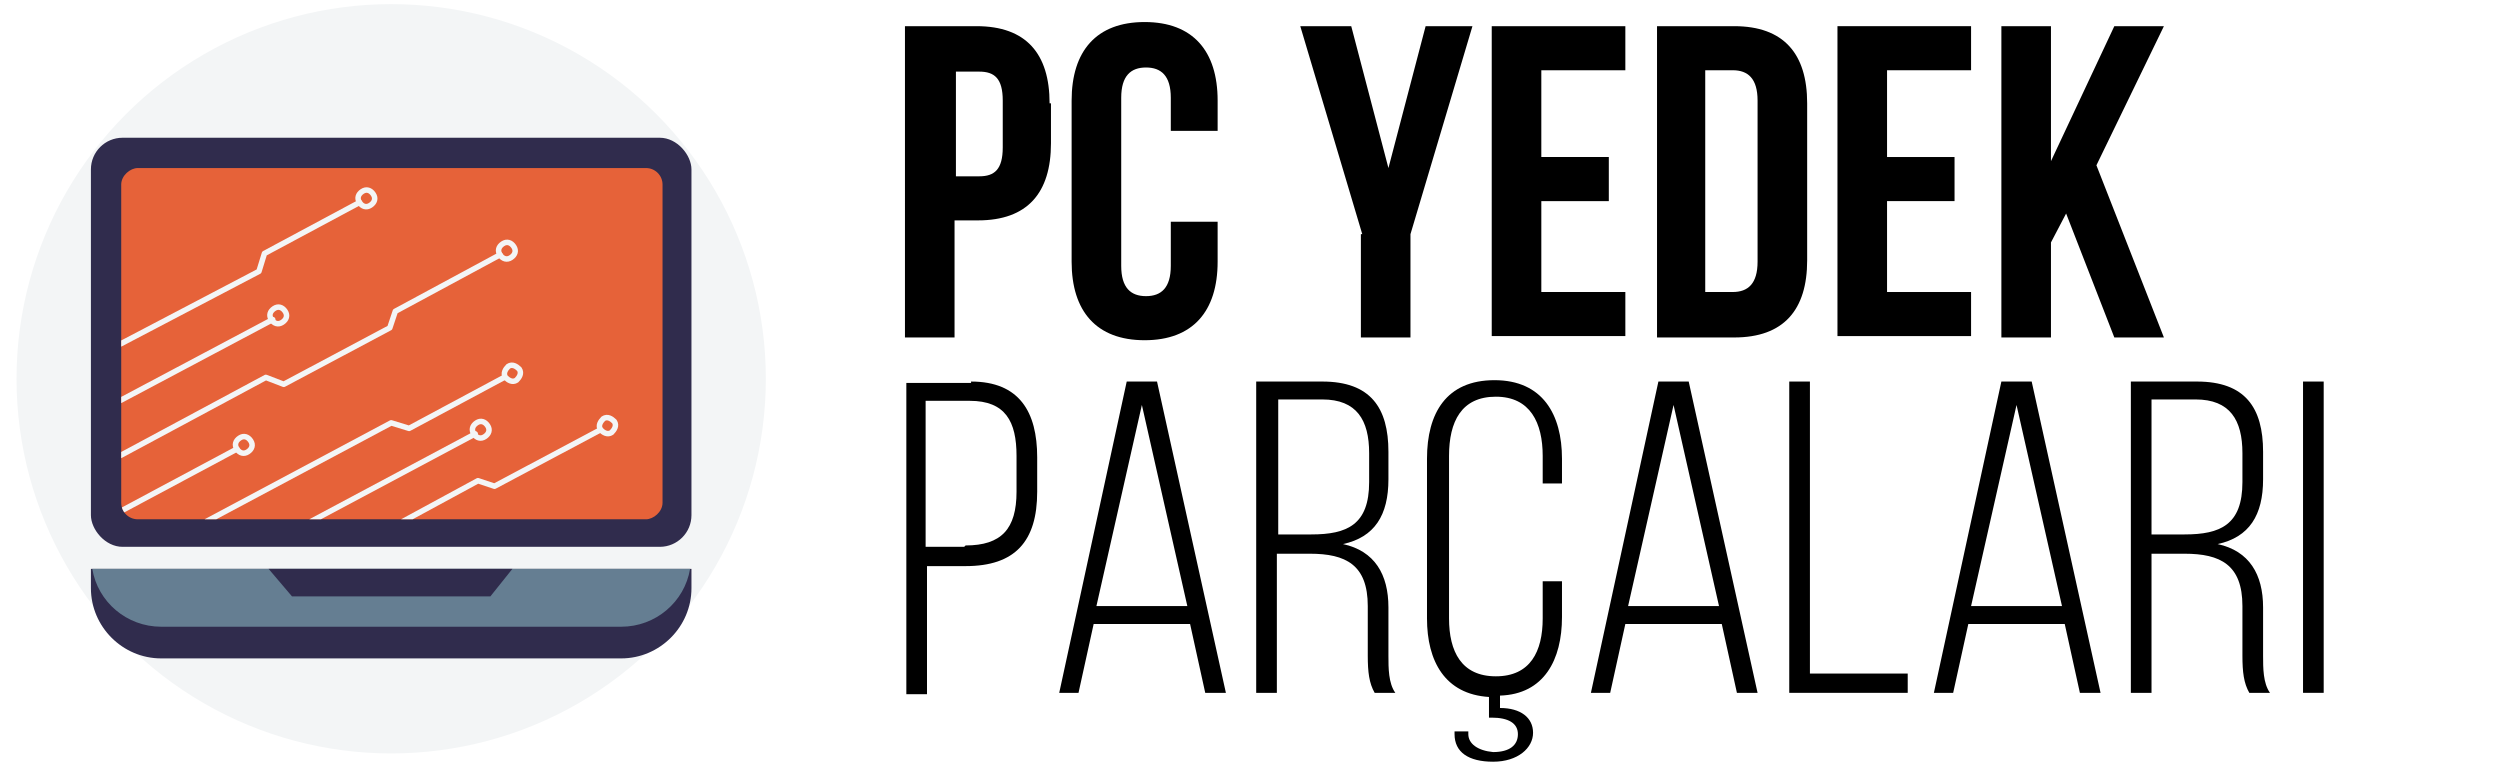 <?xml version="1.0" encoding="UTF-8"?> <svg xmlns="http://www.w3.org/2000/svg" xmlns:xlink="http://www.w3.org/1999/xlink" version="1.1" viewBox="0 0 181.5 55.3"><defs><style> .cls-1, .cls-2 { fill: none; } .cls-3 { fill: #657e92; } .cls-4 { fill: #302c4d; } .cls-5 { fill: #f3f5f6; } .cls-6 { fill: #e66239; } .cls-2 { stroke: #f3f5f6; stroke-linecap: round; stroke-linejoin: round; stroke-width: .4px; } .cls-7 { clip-path: url(#clippath); } </style><clipPath id="clippath"><rect class="cls-1" x="15.7" y="5.2" width="25.5" height="39.3" rx="1.2" ry="1.2" transform="translate(53.3 -3.5) rotate(90)"></rect></clipPath></defs><g><g id="katman_1"><circle class="cls-5" cx="28.4" cy="27.5" r="27.2"></circle><g><g><path class="cls-4" d="M50.2,41.3v1.4c0,2.8-2.3,5.1-5.1,5.1H11.7c-2.8,0-5.1-2.3-5.1-5.1v-1.4h43.6Z"></path><path class="cls-3" d="M50.1,41.3c-.4,2.4-2.5,4.2-5,4.2H11.7c-2.5,0-4.6-1.8-5-4.2h43.5Z"></path><polygon class="cls-4" points="19.5 41.3 21.2 43.3 35.6 43.3 37.2 41.3 19.5 41.3"></polygon></g><rect class="cls-4" x="6.6" y="10" width="43.6" height="29.7" rx="2.3" ry="2.3"></rect><rect class="cls-6" x="15.7" y="5.2" width="25.5" height="39.3" rx="1.2" ry="1.2" transform="translate(53.3 -3.5) rotate(90)"></rect><g class="cls-7"><g><g><polyline class="cls-2" points="8.5 25.1 18.8 19.7 19.2 18.4 26.1 14.7"></polyline><path class="cls-2" d="M26.9,14.9c.3-.2.4-.5.2-.8-.2-.3-.5-.4-.8-.2-.3.2-.4.5-.2.8.2.3.5.4.8.2Z"></path></g><g><polyline class="cls-2" points="14.9 37.9 28.4 30.7 29.7 31.1 36.6 27.4"></polyline><path class="cls-2" d="M36.9,26.6c.3-.2.6,0,.8.2.2.3,0,.6-.2.8-.3.2-.6,0-.8-.2-.2-.3,0-.6.2-.8Z"></path></g><g><line class="cls-2" x1="19.8" y1="23.2" x2="8.5" y2="29.2"></line><path class="cls-2" d="M20.5,23.4c.3-.2.4-.5.2-.8-.2-.3-.5-.4-.8-.2-.3.2-.4.5-.2.8.2.3.5.4.8.2Z"></path></g><g><line class="cls-2" x1="17.2" y1="32.6" x2="8.6" y2="37.2"></line><path class="cls-2" d="M18,32.8c.3-.2.4-.5.2-.8-.2-.3-.5-.4-.8-.2-.3.2-.4.5-.2.8.2.3.5.4.8.2Z"></path></g><g><line class="cls-2" x1="34.5" y1="31.5" x2="22.5" y2="37.9"></line><path class="cls-2" d="M35.2,31.7c.3-.2.4-.5.2-.8-.2-.3-.5-.4-.8-.2-.3.2-.4.5-.2.8.2.3.5.4.8.2Z"></path></g><g><polyline class="cls-2" points="8.5 33.2 19.3 27.4 20.6 27.9 28.3 23.8 28.7 22.6 36.3 18.5"></polyline><path class="cls-2" d="M37.1,18.7c.3-.2.4-.5.2-.8-.2-.3-.5-.4-.8-.2-.3.2-.4.5-.2.8.2.3.5.4.8.2Z"></path></g><g><polyline class="cls-2" points="28.8 38.1 34.7 34.9 35.9 35.3 43.6 31.2"></polyline><path class="cls-2" d="M43.8,30.4c.3-.2.6,0,.8.2.2.3,0,.6-.2.8-.3.2-.6,0-.8-.2-.2-.3,0-.6.2-.8Z"></path></g></g></g></g><g><path d="M76.3,7.5v2.9c0,3.6-1.7,5.6-5.3,5.6h-1.7v8.5h-3.6V1.9h5.2c3.6,0,5.3,2,5.3,5.6ZM69.4,5.1v7.7h1.7c1.1,0,1.7-.5,1.7-2.1v-3.4c0-1.6-.6-2.1-1.7-2.1h-1.7Z"></path><path d="M88.4,16v3c0,3.6-1.8,5.7-5.3,5.7s-5.3-2.1-5.3-5.7V7.3c0-3.6,1.8-5.7,5.3-5.7s5.3,2.1,5.3,5.7v2.2h-3.4v-2.4c0-1.6-.7-2.2-1.8-2.2s-1.8.6-1.8,2.2v12.2c0,1.6.7,2.2,1.8,2.2s1.8-.6,1.8-2.2v-3.2h3.4Z"></path><path d="M98.9,17l-4.5-15.1h3.7l2.7,10.3,2.7-10.3h3.4l-4.5,15.1v7.5h-3.6v-7.5Z"></path><path d="M111.9,11.4h4.9v3.2h-4.9v6.6h6.1v3.2h-9.7V1.9h9.7v3.2h-6.1v6.3Z"></path><path d="M120.3,1.9h5.6c3.6,0,5.3,2,5.3,5.6v11.4c0,3.6-1.7,5.6-5.3,5.6h-5.6V1.9ZM123.8,5.1v16.1h2c1.1,0,1.8-.6,1.8-2.2V7.3c0-1.6-.7-2.2-1.8-2.2h-2Z"></path><path d="M137,11.4h4.9v3.2h-4.9v6.6h6.1v3.2h-9.7V1.9h9.7v3.2h-6.1v6.3Z"></path><path d="M150,15.5l-1.1,2.1v6.9h-3.6V1.9h3.6v9.8l4.6-9.8h3.6l-4.9,10.1,4.9,12.5h-3.6l-3.5-9Z"></path><path d="M70.5,27.7c3.5,0,4.8,2.2,4.8,5.5v2.5c0,3.6-1.6,5.4-5.2,5.4h-2.8v9.3h-1.5v-22.6h4.7ZM70.1,39.6c2.6,0,3.7-1.2,3.7-3.9v-2.6c0-2.5-.8-4-3.4-4h-3.2v10.6h2.8Z"></path><path d="M79.4,45.3l-1.1,5h-1.4l4.9-22.6h2.2l5,22.6h-1.5l-1.1-5h-7ZM79.6,44h6.6l-3.3-14.6-3.3,14.6Z"></path><path d="M96,27.7c3.5,0,4.8,1.9,4.8,5.1v2c0,2.6-1,4.2-3.3,4.7,2.3.5,3.3,2.2,3.3,4.6v3.5c0,.9,0,2,.5,2.7h-1.5c-.4-.7-.5-1.5-.5-2.7v-3.6c0-3-1.6-3.8-4.2-3.8h-2.4v10.1h-1.5v-22.6h4.7ZM95.2,38.8c2.6,0,4.2-.7,4.2-3.8v-2.1c0-2.4-.9-3.9-3.4-3.9h-3.2v9.8h2.4Z"></path><path d="M113.4,33.2v1.9h-1.4v-2c0-2.4-.9-4.3-3.4-4.3s-3.4,1.8-3.4,4.3v11.8c0,2.4.9,4.2,3.4,4.2s3.4-1.8,3.4-4.2v-2.7h1.4v2.6c0,3.1-1.3,5.6-4.5,5.7v.9c1.5,0,2.4.7,2.4,1.8s-1.1,2.1-2.9,2.1c-1.8,0-2.8-.7-2.8-2v-.2h1v.2c0,.7.7,1.2,1.8,1.3,1.2,0,1.8-.5,1.8-1.3s-.7-1.2-1.9-1.2h-.2v-1.5c-3.2-.2-4.5-2.6-4.5-5.7v-11.6c0-3.3,1.4-5.7,4.9-5.7s4.9,2.5,4.9,5.7Z"></path><path d="M118,45.3l-1.1,5h-1.4l4.9-22.6h2.2l5,22.6h-1.5l-1.1-5h-7ZM118.2,44h6.6l-3.3-14.6-3.3,14.6Z"></path><path d="M129.9,50.3v-22.6h1.5v21.2h7.1v1.4h-8.6Z"></path><path d="M142.9,45.3l-1.1,5h-1.4l4.9-22.6h2.2l5,22.6h-1.5l-1.1-5h-7ZM143.1,44h6.6l-3.3-14.6-3.3,14.6Z"></path><path d="M159.5,27.7c3.5,0,4.8,1.9,4.8,5.1v2c0,2.6-1,4.2-3.3,4.7,2.3.5,3.3,2.2,3.3,4.6v3.5c0,.9,0,2,.5,2.7h-1.5c-.4-.7-.5-1.5-.5-2.7v-3.6c0-3-1.6-3.8-4.2-3.8h-2.4v10.1h-1.5v-22.6h4.7ZM158.6,38.8c2.6,0,4.2-.7,4.2-3.8v-2.1c0-2.4-.9-3.9-3.4-3.9h-3.2v9.8h2.4Z"></path><path d="M168.7,27.7v22.6h-1.5v-22.6h1.5Z"></path></g></g></g></svg> 